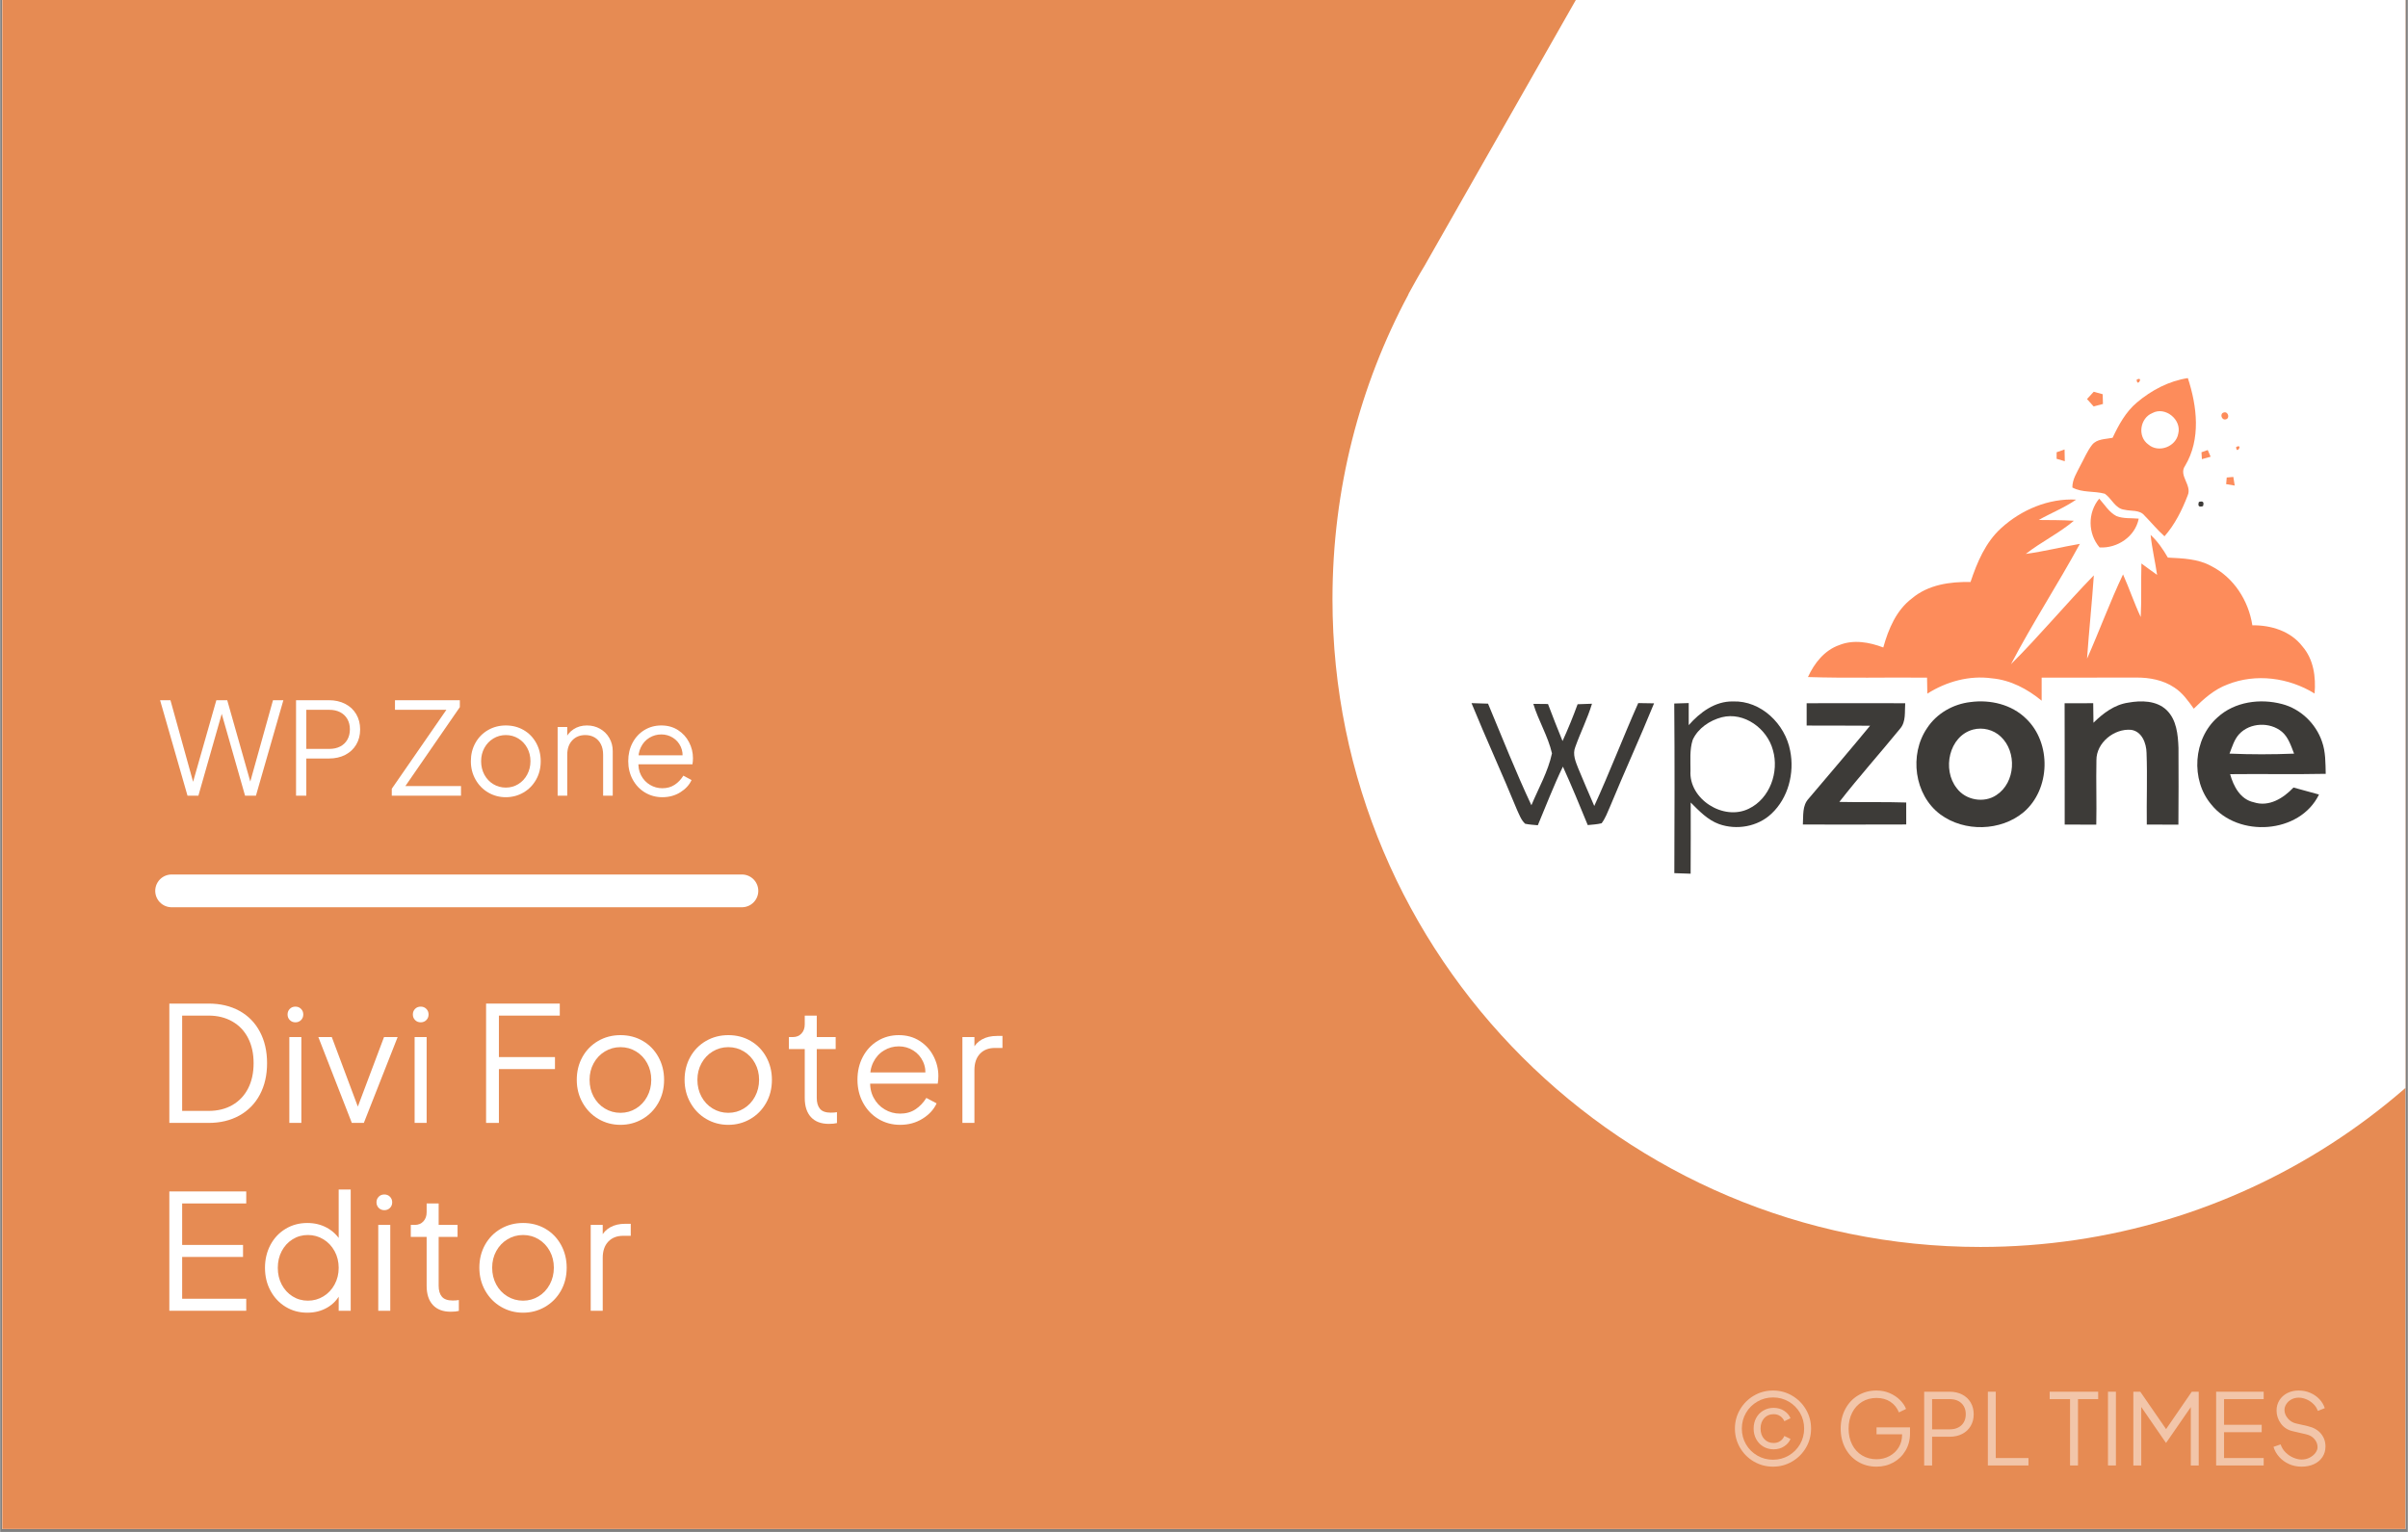 <?xml version="1.0" encoding="UTF-8"?>
<svg xmlns="http://www.w3.org/2000/svg" xmlns:xlink="http://www.w3.org/1999/xlink" width="1100" zoomAndPan="magnify" viewBox="0 0 824.88 525" height="700" preserveAspectRatio="xMidYMid meet" version="1.0">
  <rect x="0" y="0" width="824.88" height="525" fill="#808080" stroke="none"/>
  <defs>
    <filter x="0%" y="0%" width="100%" height="100%" id="e30c8af768">
      <feColorMatrix values="0 0 0 0 1 0 0 0 0 1 0 0 0 0 1 0 0 0 1 0" color-interpolation-filters="sRGB"></feColorMatrix>
    </filter>
    <g></g>
    <clipPath id="4837fbf1ce">
      <path d="M 0.723 0 L 824.035 0 L 824.035 524 L 0.723 524 Z M 0.723 0 " clip-rule="nonzero"></path>
    </clipPath>
    <clipPath id="55e2ef6844">
      <path d="M 456 0 L 824.035 0 L 824.035 427.953 L 456 427.953 Z M 456 0 " clip-rule="nonzero"></path>
    </clipPath>
    <clipPath id="e4d31e0800">
      <path d="M 949.332 177.867 L 949.453 177.625 C 965.988 146.621 975.352 111.121 975.352 73.555 C 975.352 -48.996 875.898 -148.449 753.348 -148.449 C 672.742 -148.449 602.105 -105.41 563.203 -41.094 C 561.258 -37.812 559.434 -34.652 557.609 -31.246 L 487.945 91.184 C 486 94.344 484.297 97.504 482.473 100.785 L 482.473 100.91 C 465.816 132.031 456.457 167.531 456.457 205.344 C 456.457 327.895 555.906 427.344 678.457 427.344 C 766.965 427.344 843.438 375.43 879.059 300.418 L 942.523 189.781 C 944.832 185.891 947.145 181.879 949.332 177.867 Z M 949.332 177.867 " clip-rule="nonzero"></path>
    </clipPath>
    <clipPath id="fdfbda44f0">
      <path d="M 731 129.195 L 734 129.195 L 734 132 L 731 132 Z M 731 129.195 " clip-rule="nonzero"></path>
    </clipPath>
    <clipPath id="f68a2d43f2">
      <path d="M 709 129.195 L 753 129.195 L 753 184 L 709 184 Z M 709 129.195 " clip-rule="nonzero"></path>
    </clipPath>
    <clipPath id="9289420f27">
      <path d="M 573 240 L 614 240 L 614 299.871 L 573 299.871 Z M 573 240 " clip-rule="nonzero"></path>
    </clipPath>
    <mask id="d78570072f">
      <g filter="url(#e30c8af768)">
        <rect x="-82.488" width="989.856" fill="#000000" y="-52.5" height="630" fill-opacity="0.498"></rect>
      </g>
    </mask>
    <clipPath id="38840fc46b">
      <rect x="0" width="208" y="0" height="44"></rect>
    </clipPath>
  </defs>
  <g clip-path="url(#4837fbf1ce)">
    <path fill="#ffffff" d="M 0.723 0 L 824.156 0 L 824.156 531.488 L 0.723 531.488 Z M 0.723 0 " fill-opacity="1" fill-rule="nonzero"></path>
    <path fill="#ffffff" d="M 0.723 0 L 824.156 0 L 824.156 524 L 0.723 524 Z M 0.723 0 " fill-opacity="1" fill-rule="nonzero"></path>
    <path fill="#e68b53" d="M 0.723 0 L 824.156 0 L 824.156 524 L 0.723 524 Z M 0.723 0 " fill-opacity="1" fill-rule="nonzero"></path>
  </g>
  <path stroke-linecap="round" transform="matrix(11.232, 0, -0, 11.229, 53.124, 305.309)" fill="none" stroke-linejoin="miter" d="M 0.5 -0 L 17.895 -0 " stroke="#ffffff" stroke-width="1" stroke-opacity="1" stroke-miterlimit="4"></path>
  <g fill="#ffffff" fill-opacity="1">
    <g transform="translate(53.124, 384.832)">
      <g>
        <path d="M 4.832 -40.895 L 18.281 -40.895 C 22.305 -40.895 25.828 -40.062 28.848 -38.398 C 31.867 -36.734 34.199 -34.355 35.844 -31.262 C 37.492 -28.168 38.316 -24.574 38.316 -20.477 C 38.316 -16.375 37.492 -12.781 35.844 -9.688 C 34.199 -6.598 31.855 -4.207 28.82 -2.523 C 25.781 -0.84 22.27 0 18.281 0 L 4.832 0 Z M 18.281 -4.117 C 21.391 -4.117 24.105 -4.785 26.43 -6.121 C 28.754 -7.457 30.547 -9.352 31.809 -11.801 C 33.074 -14.254 33.703 -17.145 33.703 -20.477 C 33.703 -23.77 33.074 -26.641 31.809 -29.094 C 30.547 -31.547 28.746 -33.438 26.402 -34.773 C 24.062 -36.109 21.352 -36.777 18.281 -36.777 L 9.223 -36.777 L 9.223 -4.117 Z M 18.281 -4.117 "></path>
      </g>
    </g>
  </g>
  <g fill="#ffffff" fill-opacity="1">
    <g transform="translate(94.842, 384.832)">
      <g>
        <path d="M 4.227 -29.422 L 8.344 -29.422 L 8.344 0 L 4.227 0 Z M 6.312 -34.473 C 5.543 -34.473 4.902 -34.73 4.391 -35.242 C 3.879 -35.754 3.621 -36.395 3.621 -37.164 C 3.621 -37.922 3.875 -38.562 4.379 -39.078 C 4.883 -39.594 5.527 -39.852 6.312 -39.852 C 7.082 -39.852 7.723 -39.598 8.234 -39.082 C 8.746 -38.57 9.004 -37.93 9.004 -37.164 C 9.004 -36.395 8.746 -35.754 8.234 -35.242 C 7.723 -34.73 7.082 -34.473 6.312 -34.473 Z M 6.312 -34.473 "></path>
      </g>
    </g>
  </g>
  <g fill="#ffffff" fill-opacity="1">
    <g transform="translate(108.4, 384.832)">
      <g>
        <path d="M 0.605 -29.422 L 5.215 -29.422 L 14.875 -3.621 L 13.395 -3.621 L 23.109 -29.422 L 27.777 -29.422 L 16.195 0 L 12.078 0 Z M 0.605 -29.422 "></path>
      </g>
    </g>
  </g>
  <g fill="#ffffff" fill-opacity="1">
    <g transform="translate(137.767, 384.832)">
      <g>
        <path d="M 4.227 -29.422 L 8.344 -29.422 L 8.344 0 L 4.227 0 Z M 6.312 -34.473 C 5.543 -34.473 4.902 -34.73 4.391 -35.242 C 3.879 -35.754 3.621 -36.395 3.621 -37.164 C 3.621 -37.922 3.875 -38.562 4.379 -39.078 C 4.883 -39.594 5.527 -39.852 6.312 -39.852 C 7.082 -39.852 7.723 -39.598 8.234 -39.082 C 8.746 -38.57 9.004 -37.93 9.004 -37.164 C 9.004 -36.395 8.746 -35.754 8.234 -35.242 C 7.723 -34.73 7.082 -34.473 6.312 -34.473 Z M 6.312 -34.473 "></path>
      </g>
    </g>
  </g>
  <g fill="#ffffff" fill-opacity="1">
    <g transform="translate(151.326, 384.832)">
      <g></g>
    </g>
  </g>
  <g fill="#ffffff" fill-opacity="1">
    <g transform="translate(161.644, 384.832)">
      <g>
        <path d="M 4.832 -40.895 L 30.082 -40.895 L 30.082 -36.777 L 9.223 -36.777 L 9.223 -22.562 L 28.434 -22.562 L 28.434 -18.445 L 9.223 -18.445 L 9.223 0 L 4.832 0 Z M 4.832 -40.895 "></path>
      </g>
    </g>
  </g>
  <g fill="#ffffff" fill-opacity="1">
    <g transform="translate(194.524, 384.832)">
      <g>
        <path d="M 17.977 0.66 C 15.25 0.66 12.746 -0.008 10.457 -1.344 C 8.168 -2.68 6.359 -4.531 5.023 -6.895 C 3.688 -9.258 3.02 -11.883 3.02 -14.77 C 3.02 -17.66 3.668 -20.266 4.961 -22.594 C 6.258 -24.926 8.051 -26.754 10.344 -28.086 C 12.633 -29.414 15.188 -30.082 18.004 -30.082 C 20.824 -30.082 23.367 -29.422 25.637 -28.105 C 27.902 -26.789 29.688 -24.953 30.988 -22.602 C 32.285 -20.25 32.938 -17.641 32.938 -14.766 C 32.938 -11.801 32.27 -9.148 30.934 -6.809 C 29.598 -4.465 27.785 -2.637 25.496 -1.316 C 23.211 0 20.703 0.66 17.977 0.66 Z M 18.004 -3.457 C 19.941 -3.457 21.715 -3.953 23.324 -4.941 C 24.938 -5.93 26.211 -7.293 27.145 -9.031 C 28.078 -10.773 28.543 -12.684 28.543 -14.766 C 28.543 -16.859 28.078 -18.758 27.148 -20.461 C 26.219 -22.168 24.949 -23.512 23.336 -24.492 C 21.723 -25.473 19.945 -25.965 18.004 -25.965 C 16.066 -25.965 14.281 -25.473 12.656 -24.492 C 11.031 -23.512 9.75 -22.168 8.816 -20.461 C 7.879 -18.758 7.41 -16.859 7.41 -14.766 C 7.41 -12.645 7.875 -10.719 8.801 -8.996 C 9.73 -7.27 11.008 -5.918 12.637 -4.934 C 14.262 -3.949 16.051 -3.457 18.004 -3.457 Z M 18.004 -3.457 "></path>
      </g>
    </g>
  </g>
  <g fill="#ffffff" fill-opacity="1">
    <g transform="translate(231.466, 384.832)">
      <g>
        <path d="M 17.977 0.66 C 15.25 0.66 12.746 -0.008 10.457 -1.344 C 8.168 -2.68 6.359 -4.531 5.023 -6.895 C 3.688 -9.258 3.02 -11.883 3.02 -14.77 C 3.02 -17.66 3.668 -20.266 4.961 -22.594 C 6.258 -24.926 8.051 -26.754 10.344 -28.086 C 12.633 -29.414 15.188 -30.082 18.004 -30.082 C 20.824 -30.082 23.367 -29.422 25.637 -28.105 C 27.902 -26.789 29.688 -24.953 30.988 -22.602 C 32.285 -20.25 32.938 -17.641 32.938 -14.766 C 32.938 -11.801 32.27 -9.148 30.934 -6.809 C 29.598 -4.465 27.785 -2.637 25.496 -1.316 C 23.211 0 20.703 0.66 17.977 0.66 Z M 18.004 -3.457 C 19.941 -3.457 21.715 -3.953 23.324 -4.941 C 24.938 -5.93 26.211 -7.293 27.145 -9.031 C 28.078 -10.773 28.543 -12.684 28.543 -14.766 C 28.543 -16.859 28.078 -18.758 27.148 -20.461 C 26.219 -22.168 24.949 -23.512 23.336 -24.492 C 21.723 -25.473 19.945 -25.965 18.004 -25.965 C 16.066 -25.965 14.281 -25.473 12.656 -24.492 C 11.031 -23.512 9.75 -22.168 8.816 -20.461 C 7.879 -18.758 7.41 -16.859 7.41 -14.766 C 7.41 -12.645 7.875 -10.719 8.801 -8.996 C 9.73 -7.27 11.008 -5.918 12.637 -4.934 C 14.262 -3.949 16.051 -3.457 18.004 -3.457 Z M 18.004 -3.457 "></path>
      </g>
    </g>
  </g>
  <g fill="#ffffff" fill-opacity="1">
    <g transform="translate(268.408, 384.832)">
      <g>
        <path d="M 15.48 0.328 C 12.844 0.328 10.812 -0.438 9.387 -1.977 C 7.961 -3.512 7.246 -5.707 7.246 -8.562 L 7.246 -25.305 L 1.812 -25.305 L 1.812 -29.422 L 3.184 -29.422 C 4.391 -29.422 5.371 -29.824 6.121 -30.629 C 6.871 -31.434 7.246 -32.477 7.246 -33.758 L 7.246 -36.777 L 11.363 -36.777 L 11.363 -29.422 L 17.84 -29.422 L 17.84 -25.305 L 11.363 -25.305 L 11.363 -8.562 C 11.363 -6.953 11.73 -5.707 12.461 -4.832 C 13.191 -3.953 14.438 -3.512 16.195 -3.512 C 17 -3.512 17.695 -3.566 18.281 -3.68 L 18.281 0.055 C 17.547 0.238 16.613 0.328 15.48 0.328 Z M 15.48 0.328 "></path>
      </g>
    </g>
  </g>
  <g fill="#ffffff" fill-opacity="1">
    <g transform="translate(290.694, 384.832)">
      <g>
        <path d="M 17.621 0.66 C 14.914 0.66 12.441 -0.008 10.211 -1.344 C 7.977 -2.68 6.223 -4.527 4.941 -6.891 C 3.66 -9.25 3.02 -11.895 3.02 -14.82 C 3.02 -17.711 3.633 -20.32 4.859 -22.645 C 6.082 -24.969 7.777 -26.789 9.938 -28.105 C 12.094 -29.422 14.512 -30.082 17.18 -30.082 C 19.891 -30.082 22.27 -29.422 24.316 -28.105 C 26.367 -26.789 27.949 -25.051 29.066 -22.891 C 30.184 -20.73 30.738 -18.461 30.738 -16.082 C 30.738 -15.168 30.668 -14.289 30.52 -13.449 L 5.652 -13.449 L 5.652 -17.293 L 28.16 -17.293 L 26.184 -15.645 C 26.477 -17.586 26.246 -19.367 25.496 -20.996 C 24.746 -22.625 23.621 -23.906 22.121 -24.84 C 20.621 -25.773 18.977 -26.238 17.18 -26.238 C 15.352 -26.238 13.648 -25.762 12.078 -24.812 C 10.504 -23.859 9.285 -22.508 8.426 -20.75 C 7.566 -18.992 7.227 -17 7.41 -14.766 C 7.227 -12.496 7.594 -10.484 8.508 -8.727 C 9.422 -6.973 10.695 -5.609 12.324 -4.637 C 13.953 -3.668 15.719 -3.184 17.621 -3.184 C 19.633 -3.184 21.379 -3.668 22.863 -4.637 C 24.344 -5.609 25.598 -6.918 26.625 -8.562 L 30.137 -6.695 C 29.184 -4.609 27.582 -2.863 25.332 -1.453 C 23.082 -0.047 20.512 0.66 17.621 0.66 Z M 17.621 0.66 "></path>
      </g>
    </g>
  </g>
  <g fill="#ffffff" fill-opacity="1">
    <g transform="translate(325.441, 384.832)">
      <g>
        <path d="M 4.227 -29.422 L 8.344 -29.422 L 8.344 -24.594 L 7.793 -25.305 C 8.488 -26.734 9.543 -27.84 10.949 -28.625 C 12.359 -29.414 14.07 -29.809 16.082 -29.809 L 17.949 -29.809 L 17.949 -25.691 L 15.371 -25.691 C 13.211 -25.691 11.5 -25.023 10.238 -23.688 C 8.977 -22.352 8.344 -20.492 8.344 -18.113 L 8.344 0 L 4.227 0 Z M 4.227 -29.422 "></path>
      </g>
    </g>
  </g>
  <g fill="#ffffff" fill-opacity="1">
    <g transform="translate(53.124, 449.21)">
      <g>
        <path d="M 4.832 -40.895 L 31.18 -40.895 L 31.18 -36.777 L 9.223 -36.777 L 9.223 -22.562 L 30.082 -22.562 L 30.082 -18.445 L 9.223 -18.445 L 9.223 -4.117 L 31.18 -4.117 L 31.18 0 L 4.832 0 Z M 4.832 -40.895 "></path>
      </g>
    </g>
  </g>
  <g fill="#ffffff" fill-opacity="1">
    <g transform="translate(87.706, 449.21)">
      <g>
        <path d="M 17.512 0.66 C 14.766 0.66 12.297 -0.008 10.102 -1.344 C 7.906 -2.68 6.176 -4.52 4.914 -6.863 C 3.648 -9.203 3.02 -11.82 3.02 -14.711 C 3.02 -17.602 3.641 -20.219 4.887 -22.562 C 6.129 -24.902 7.859 -26.742 10.074 -28.078 C 12.285 -29.414 14.766 -30.082 17.512 -30.082 C 20 -30.082 22.23 -29.543 24.207 -28.461 C 26.184 -27.383 27.758 -25.891 28.93 -23.988 L 28.27 -22.836 L 28.27 -41.555 L 32.387 -41.555 L 32.387 0 L 28.27 0 L 28.27 -6.586 L 28.93 -5.984 C 27.902 -3.898 26.387 -2.27 24.371 -1.098 C 22.359 0.074 20.074 0.66 17.512 0.66 Z M 17.73 -3.457 C 19.672 -3.457 21.445 -3.953 23.055 -4.941 C 24.664 -5.93 25.938 -7.281 26.871 -9.004 C 27.805 -10.723 28.27 -12.625 28.27 -14.711 C 28.27 -16.797 27.805 -18.699 26.871 -20.422 C 25.938 -22.141 24.664 -23.496 23.055 -24.48 C 21.445 -25.469 19.672 -25.965 17.73 -25.965 C 15.789 -25.965 14.035 -25.469 12.461 -24.48 C 10.887 -23.496 9.652 -22.148 8.754 -20.449 C 7.859 -18.746 7.41 -16.832 7.41 -14.711 C 7.41 -12.59 7.859 -10.676 8.754 -8.977 C 9.652 -7.273 10.887 -5.93 12.461 -4.941 C 14.035 -3.953 15.789 -3.457 17.73 -3.457 Z M 17.73 -3.457 "></path>
      </g>
    </g>
  </g>
  <g fill="#ffffff" fill-opacity="1">
    <g transform="translate(125.307, 449.21)">
      <g>
        <path d="M 4.227 -29.422 L 8.344 -29.422 L 8.344 0 L 4.227 0 Z M 6.312 -34.473 C 5.543 -34.473 4.902 -34.73 4.391 -35.242 C 3.879 -35.754 3.621 -36.395 3.621 -37.164 C 3.621 -37.922 3.875 -38.562 4.379 -39.078 C 4.883 -39.594 5.527 -39.852 6.312 -39.852 C 7.082 -39.852 7.723 -39.598 8.234 -39.082 C 8.746 -38.57 9.004 -37.93 9.004 -37.164 C 9.004 -36.395 8.746 -35.754 8.234 -35.242 C 7.723 -34.73 7.082 -34.473 6.312 -34.473 Z M 6.312 -34.473 "></path>
      </g>
    </g>
  </g>
  <g fill="#ffffff" fill-opacity="1">
    <g transform="translate(138.865, 449.21)">
      <g>
        <path d="M 15.48 0.328 C 12.844 0.328 10.812 -0.438 9.387 -1.977 C 7.961 -3.512 7.246 -5.707 7.246 -8.562 L 7.246 -25.305 L 1.812 -25.305 L 1.812 -29.422 L 3.184 -29.422 C 4.391 -29.422 5.371 -29.824 6.121 -30.629 C 6.871 -31.434 7.246 -32.477 7.246 -33.758 L 7.246 -36.777 L 11.363 -36.777 L 11.363 -29.422 L 17.84 -29.422 L 17.84 -25.305 L 11.363 -25.305 L 11.363 -8.562 C 11.363 -6.953 11.73 -5.707 12.461 -4.832 C 13.191 -3.953 14.438 -3.512 16.195 -3.512 C 17 -3.512 17.695 -3.566 18.281 -3.68 L 18.281 0.055 C 17.547 0.238 16.613 0.328 15.48 0.328 Z M 15.48 0.328 "></path>
      </g>
    </g>
  </g>
  <g fill="#ffffff" fill-opacity="1">
    <g transform="translate(161.151, 449.21)">
      <g>
        <path d="M 17.977 0.66 C 15.25 0.66 12.746 -0.008 10.457 -1.344 C 8.168 -2.68 6.359 -4.531 5.023 -6.895 C 3.688 -9.258 3.02 -11.883 3.02 -14.77 C 3.02 -17.66 3.668 -20.266 4.961 -22.594 C 6.258 -24.926 8.051 -26.754 10.344 -28.086 C 12.633 -29.414 15.188 -30.082 18.004 -30.082 C 20.824 -30.082 23.367 -29.422 25.637 -28.105 C 27.902 -26.789 29.688 -24.953 30.988 -22.602 C 32.285 -20.25 32.938 -17.641 32.938 -14.766 C 32.938 -11.801 32.27 -9.148 30.934 -6.809 C 29.598 -4.465 27.785 -2.637 25.496 -1.316 C 23.211 0 20.703 0.66 17.977 0.66 Z M 18.004 -3.457 C 19.941 -3.457 21.715 -3.953 23.324 -4.941 C 24.938 -5.93 26.211 -7.293 27.145 -9.031 C 28.078 -10.773 28.543 -12.684 28.543 -14.766 C 28.543 -16.859 28.078 -18.758 27.148 -20.461 C 26.219 -22.168 24.949 -23.512 23.336 -24.492 C 21.723 -25.473 19.945 -25.965 18.004 -25.965 C 16.066 -25.965 14.281 -25.473 12.656 -24.492 C 11.031 -23.512 9.75 -22.168 8.816 -20.461 C 7.879 -18.758 7.41 -16.859 7.41 -14.766 C 7.41 -12.645 7.875 -10.719 8.801 -8.996 C 9.73 -7.27 11.008 -5.918 12.637 -4.934 C 14.262 -3.949 16.051 -3.457 18.004 -3.457 Z M 18.004 -3.457 "></path>
      </g>
    </g>
  </g>
  <g fill="#ffffff" fill-opacity="1">
    <g transform="translate(198.093, 449.21)">
      <g>
        <path d="M 4.227 -29.422 L 8.344 -29.422 L 8.344 -24.594 L 7.793 -25.305 C 8.488 -26.734 9.543 -27.84 10.949 -28.625 C 12.359 -29.414 14.07 -29.809 16.082 -29.809 L 17.949 -29.809 L 17.949 -25.691 L 15.371 -25.691 C 13.211 -25.691 11.5 -25.023 10.238 -23.688 C 8.977 -22.352 8.344 -20.492 8.344 -18.113 L 8.344 0 L 4.227 0 Z M 4.227 -29.422 "></path>
      </g>
    </g>
  </g>
  <g clip-path="url(#55e2ef6844)">
    <g clip-path="url(#e4d31e0800)">
      <path fill="#ffffff" d="M 452.078 -153.188 L 979.727 -153.188 L 979.727 431.598 L 452.078 431.598 Z M 452.078 -153.188 " fill-opacity="1" fill-rule="nonzero"></path>
    </g>
  </g>
  <g clip-path="url(#fdfbda44f0)">
    <path fill="#fd8c5b" d="M 731.973 130.125 C 734.488 128.77 732.148 132.977 731.973 130.125 Z M 731.973 130.125 " fill-opacity="1" fill-rule="nonzero"></path>
  </g>
  <g clip-path="url(#f68a2d43f2)">
    <path fill="#fd8c5b" d="M 732.055 137.941 C 737.027 133.742 743.039 130.551 749.52 129.578 C 752.684 139.266 754.031 150.504 748.562 159.652 C 746.227 162.988 751.047 166.266 749.449 169.816 C 747.523 174.816 745.078 179.75 741.512 183.793 C 739.059 181.594 736.969 179.031 734.664 176.688 C 732.996 174.621 730.094 175.262 727.793 174.688 C 724.621 174.332 723.453 170.848 721.066 169.211 C 717.426 168.195 713.367 168.93 709.953 167.078 C 709.902 164.32 711.508 161.957 712.676 159.574 C 713.98 157.195 715.02 154.625 716.691 152.469 C 718.371 150.352 721.34 150.539 723.734 150.035 C 725.824 145.59 728.246 141.152 732.055 137.941 M 737.387 141.543 C 733.105 143.258 732.148 149.609 735.969 152.32 C 739.449 155.352 745.441 153.125 746.227 148.617 C 747.465 143.848 741.777 139.188 737.387 141.543 Z M 737.387 141.543 " fill-opacity="1" fill-rule="nonzero"></path>
  </g>
  <path fill="#fd8c5b" d="M 714.969 136.758 C 715.746 135.938 716.504 135.102 717.262 134.258 C 718.285 134.539 719.309 134.82 720.34 135.102 C 720.348 136.219 720.375 137.328 720.426 138.445 C 719.359 138.719 718.293 139 717.238 139.289 C 716.488 138.438 715.734 137.594 714.969 136.758 Z M 714.969 136.758 " fill-opacity="1" fill-rule="nonzero"></path>
  <path fill="#fd8c5b" d="M 761.867 141.355 C 763.309 140.914 764.031 143.379 762.516 143.711 C 761.062 144.129 760.332 141.688 761.867 141.355 Z M 761.867 141.355 " fill-opacity="1" fill-rule="nonzero"></path>
  <path fill="#fd8c5b" d="M 766.062 153.191 C 768.609 151.914 766.129 156.051 766.062 153.191 Z M 766.062 153.191 " fill-opacity="1" fill-rule="nonzero"></path>
  <path fill="#fd8c5b" d="M 704.559 154.992 C 705.461 154.668 706.375 154.352 707.277 154.035 C 707.32 155.375 707.344 156.727 707.355 158.066 C 706.418 157.785 705.477 157.512 704.551 157.23 C 704.551 156.664 704.559 155.547 704.559 154.992 Z M 704.559 154.992 " fill-opacity="1" fill-rule="nonzero"></path>
  <path fill="#fd8c5b" d="M 754.184 154.992 C 754.898 154.738 755.617 154.48 756.332 154.227 C 756.656 154.992 756.988 155.762 757.32 156.52 C 756.316 156.793 755.316 157.074 754.328 157.355 C 754.293 156.758 754.219 155.582 754.184 154.992 Z M 754.184 154.992 " fill-opacity="1" fill-rule="nonzero"></path>
  <path fill="#fd8c5b" d="M 762.836 163.645 C 763.402 163.594 764.535 163.5 765.098 163.449 C 765.25 164.43 765.414 165.422 765.574 166.41 C 764.594 166.242 763.613 166.078 762.641 165.926 C 762.691 165.352 762.785 164.219 762.836 163.645 Z M 762.836 163.645 " fill-opacity="1" fill-rule="nonzero"></path>
  <path fill="#fd8c5b" d="M 685.543 181.004 C 692.449 174.699 701.82 170.719 711.25 171.223 C 707.234 174.008 702.648 175.809 698.41 178.203 C 702.426 178.258 706.449 178.195 710.465 178.469 C 705.352 182.789 699.254 185.715 693.992 189.836 C 700.219 188.984 706.332 187.438 712.52 186.387 C 704.949 200.297 696.262 213.594 688.918 227.633 C 698.75 217.836 707.617 207.117 717.305 197.176 C 716.656 206.707 715.641 216.215 714.977 225.738 C 719.23 216.172 722.812 206.316 727.309 196.852 C 729.457 201.664 731.117 206.684 733.371 211.461 C 733.684 205.352 733.422 199.223 733.609 193.113 C 735.391 194.418 737.156 195.75 738.98 197.012 C 738.316 192.438 737.223 187.934 736.762 183.324 C 739.176 185.543 741.035 188.258 742.664 191.09 C 747.676 191.355 752.938 191.477 757.457 193.957 C 765.215 197.859 770.316 205.812 771.613 214.301 C 778.016 214.207 784.762 216.289 788.785 221.547 C 792.621 225.977 793.414 232.027 792.938 237.676 C 784.094 232.207 772.797 230.68 763.051 234.594 C 758.539 236.277 754.918 239.535 751.547 242.875 C 749.637 240.195 747.676 237.41 744.863 235.602 C 741.051 233.043 736.371 232.18 731.844 232.207 C 721.039 232.23 710.227 232.215 699.426 232.242 C 699.406 234.867 699.406 237.496 699.426 240.133 C 694.562 236.125 688.773 233.043 682.414 232.473 C 674.664 231.387 666.801 233.57 660.262 237.719 C 660.227 235.895 660.191 234.066 660.16 232.242 C 646.559 232.086 632.949 232.48 619.359 232.027 C 621.531 227.289 625.004 222.852 630.074 221.078 C 634.969 219.098 640.387 220.078 645.168 221.891 C 646.934 215.574 649.609 209.121 655.008 205.059 C 660.559 200.375 668.027 199.309 675.055 199.461 C 677.312 192.719 680.172 185.887 685.543 181.004 Z M 685.543 181.004 " fill-opacity="1" fill-rule="nonzero"></path>
  <path fill="#fd8c5b" d="M 719.281 187.617 C 715.223 182.891 715.156 175.68 719.148 170.891 C 721.016 172.957 722.508 175.535 725.039 176.855 C 727.461 177.82 730.145 177.496 732.688 177.742 C 731.461 183.914 725.387 187.949 719.281 187.617 Z M 719.281 187.617 " fill-opacity="1" fill-rule="nonzero"></path>
  <path fill="#3d3b38" d="M 753.297 172.027 C 754.688 171.59 755.156 172.059 754.711 173.453 C 753.32 173.887 752.852 173.418 753.297 172.027 Z M 753.297 172.027 " fill-opacity="1" fill-rule="nonzero"></path>
  <g clip-path="url(#9289420f27)">
    <path fill="#3d3b38" d="M 578.508 248.516 C 582.367 244.121 587.555 240.262 593.676 240.391 C 603.301 240.047 611.566 248.141 613.27 257.297 C 614.797 264.934 612.613 273.5 606.832 278.887 C 602.141 283.316 594.93 284.562 588.91 282.426 C 584.988 281.012 582.07 277.906 579.188 275.027 C 579.188 283.16 579.23 291.293 579.164 299.426 C 577.305 299.375 575.438 299.316 573.578 299.238 C 573.656 279.859 573.707 260.477 573.551 241.098 C 575.207 241.039 576.852 240.988 578.508 240.945 C 578.531 243.461 578.531 245.988 578.508 248.516 M 589.84 245.809 C 585.711 246.895 581.711 249.562 579.887 253.523 C 578.77 256.918 579.137 260.582 579.113 264.098 C 578.457 273.887 590.461 281.453 599.125 277.137 C 606.328 273.664 609.527 264.539 607.359 257.074 C 605.41 249.707 597.52 243.871 589.84 245.809 Z M 589.84 245.809 " fill-opacity="1" fill-rule="nonzero"></path>
  </g>
  <path fill="#3d3b38" d="M 675.055 240.602 C 681.809 239.691 689.156 241.414 694.105 246.297 C 702.852 254.648 702.469 270.473 693.258 278.34 C 685.406 284.91 672.941 285.184 664.73 279.117 C 655.758 272.461 653.961 258.594 660.191 249.504 C 663.477 244.477 669.129 241.27 675.055 240.602 M 675.949 250.023 C 667.637 252.254 665.266 263.754 670.332 270.113 C 673.383 274.254 679.711 275.363 683.965 272.453 C 690.488 268.176 691.035 257.652 685.398 252.43 C 682.934 250.074 679.242 249.164 675.949 250.023 Z M 675.949 250.023 " fill-opacity="1" fill-rule="nonzero"></path>
  <path fill="#3d3b38" d="M 729.062 240.809 C 733.516 239.996 738.785 240.039 742.254 243.367 C 745.672 246.688 746.133 251.781 746.305 256.289 C 746.383 265.062 746.32 273.832 746.277 282.613 C 742.672 282.582 739.059 282.582 735.449 282.59 C 735.34 274.398 735.672 266.195 735.363 258.012 C 735.297 254.711 733.77 250.629 730.051 250.117 C 724.281 249.613 718.133 254.539 718.191 260.539 C 718.039 267.895 718.301 275.258 718.141 282.613 C 714.523 282.582 710.918 282.582 707.32 282.59 C 707.312 268.73 707.344 254.871 707.293 241.012 C 710.559 241.004 713.824 241.004 717.09 240.996 C 717.117 243.23 717.145 245.461 717.176 247.695 C 720.477 244.445 724.355 241.492 729.062 240.809 Z M 729.062 240.809 " fill-opacity="1" fill-rule="nonzero"></path>
  <path fill="#3d3b38" d="M 759.699 245.836 C 765.559 240.457 774.305 239.289 781.809 241.285 C 788.129 242.934 793.348 247.949 795.461 254.105 C 796.738 257.652 796.656 261.477 796.75 265.199 C 785.824 265.43 774.91 265.188 763.996 265.316 C 765.164 269.48 767.477 273.953 772.098 274.941 C 777.289 276.66 782.262 273.543 785.707 269.891 C 788.621 270.668 791.539 271.461 794.445 272.289 C 787.891 285.824 766.785 287.172 757.594 275.77 C 750.379 267.305 751.328 253.184 759.699 245.836 M 767.117 251.57 C 765.395 253.438 764.695 255.957 763.793 258.27 C 771.16 258.586 778.543 258.574 785.91 258.277 C 784.855 255.633 783.992 252.695 781.75 250.785 C 777.633 247.344 770.809 247.602 767.117 251.57 Z M 767.117 251.57 " fill-opacity="1" fill-rule="nonzero"></path>
  <path fill="#3d3b38" d="M 504.094 240.969 C 505.977 241.023 507.871 241.074 509.754 241.148 C 514.617 252.789 519.246 264.539 524.609 275.969 C 527.062 270.105 530.332 264.402 531.66 258.176 C 530.297 252.277 527.023 247.004 525.266 241.219 C 526.945 241.227 528.617 241.242 530.297 241.27 C 531.891 245.52 533.562 249.742 535.277 253.957 C 537.168 249.828 538.891 245.613 540.441 241.348 C 542.09 241.277 543.727 241.227 545.371 241.176 C 543.82 246.27 541.406 251.039 539.633 256.051 C 538.645 258.508 539.77 261.051 540.664 263.336 C 542.457 267.648 544.281 271.949 546.148 276.215 C 551.461 264.59 556.031 252.637 561.215 240.953 C 563.023 240.98 564.82 241.004 566.637 241.039 C 561.793 252.934 556.43 264.602 551.535 276.473 C 550.691 278.406 549.949 280.438 548.672 282.137 C 547.109 282.531 545.508 282.598 543.914 282.762 C 541.16 276.051 538.414 269.328 535.402 262.73 C 532.223 269.285 529.641 276.113 526.809 282.82 C 525.359 282.684 523.891 282.613 522.469 282.309 C 521.078 281.027 520.449 279.168 519.664 277.496 C 514.648 265.25 509.105 253.227 504.094 240.969 Z M 504.094 240.969 " fill-opacity="1" fill-rule="nonzero"></path>
  <path fill="#3d3b38" d="M 618.914 241.004 C 630.172 240.969 641.426 240.98 652.68 241.004 C 652.449 243.914 653.023 247.277 650.957 249.684 C 644.086 258.113 636.812 266.23 630.117 274.824 C 637.75 275.004 645.391 274.766 653.023 275.027 C 653.004 277.539 653.004 280.047 653.031 282.555 C 641.219 282.605 629.418 282.582 617.617 282.574 C 617.816 279.578 617.348 276.129 619.57 273.73 C 626.613 265.418 633.707 257.125 640.648 248.711 C 633.402 248.633 626.164 248.695 618.914 248.652 C 618.891 246.098 618.891 243.555 618.914 241.004 Z M 618.914 241.004 " fill-opacity="1" fill-rule="nonzero"></path>
  <g fill="#ffffff" fill-opacity="1">
    <g transform="translate(54.3, 272.682)">
      <g>
        <path d="M 0.484 -32.715 L 4.039 -32.715 L 12.164 -3.426 L 11.418 -3.426 L 19.762 -32.715 L 23.492 -32.715 L 31.793 -3.426 L 31 -3.426 L 39.168 -32.715 L 42.727 -32.715 L 33.328 0 L 29.598 0 L 21.211 -29.422 L 22 -29.422 L 13.613 0 L 9.879 0 Z M 0.484 -32.715 "></path>
      </g>
    </g>
  </g>
  <g fill="#ffffff" fill-opacity="1">
    <g transform="translate(97.506, 272.682)">
      <g>
        <path d="M 3.863 -32.715 L 15.105 -32.715 C 17.215 -32.715 19.078 -32.297 20.703 -31.461 C 22.328 -30.629 23.586 -29.449 24.48 -27.926 C 25.375 -26.406 25.82 -24.664 25.82 -22.703 C 25.82 -20.742 25.375 -19.008 24.48 -17.5 C 23.586 -15.992 22.336 -14.82 20.727 -13.984 C 19.117 -13.152 17.242 -12.734 15.105 -12.734 L 7.379 -12.734 L 7.379 0 L 3.863 0 Z M 15.281 -16.027 C 16.688 -16.027 17.914 -16.297 18.969 -16.84 C 20.023 -17.383 20.844 -18.156 21.43 -19.168 C 22.016 -20.176 22.309 -21.371 22.309 -22.746 C 22.309 -24.094 22.016 -25.27 21.43 -26.281 C 20.844 -27.289 20.023 -28.066 18.969 -28.609 C 17.914 -29.148 16.688 -29.422 15.281 -29.422 L 7.379 -29.422 L 7.379 -16.027 Z M 15.281 -16.027 "></path>
      </g>
    </g>
  </g>
  <g fill="#ffffff" fill-opacity="1">
    <g transform="translate(125.739, 272.682)">
      <g></g>
    </g>
  </g>
  <g fill="#ffffff" fill-opacity="1">
    <g transform="translate(133.204, 272.682)">
      <g>
        <path d="M 0.965 -2.371 L 19.672 -29.422 L 2.062 -29.422 L 2.062 -32.715 L 24.281 -32.715 L 24.281 -30.344 L 5.621 -3.293 L 24.68 -3.293 L 24.68 0 L 0.965 0 Z M 0.965 -2.371 "></path>
      </g>
    </g>
  </g>
  <g fill="#ffffff" fill-opacity="1">
    <g transform="translate(158.846, 272.682)">
      <g>
        <path d="M 14.383 0.527 C 12.199 0.527 10.195 -0.008 8.363 -1.074 C 6.535 -2.145 5.086 -3.625 4.02 -5.516 C 2.949 -7.406 2.414 -9.504 2.414 -11.816 C 2.414 -14.125 2.934 -16.211 3.969 -18.074 C 5.008 -19.938 6.441 -21.402 8.273 -22.465 C 10.105 -23.531 12.148 -24.062 14.402 -24.062 C 16.656 -24.062 18.691 -23.535 20.508 -22.484 C 22.32 -21.43 23.75 -19.961 24.789 -18.082 C 25.828 -16.199 26.348 -14.109 26.348 -11.812 C 26.348 -9.441 25.812 -7.32 24.742 -5.445 C 23.676 -3.57 22.227 -2.109 20.398 -1.055 C 18.566 0 16.562 0.527 14.383 0.527 Z M 14.402 -2.766 C 15.949 -2.766 17.371 -3.16 18.66 -3.953 C 19.949 -4.742 20.969 -5.832 21.715 -7.227 C 22.461 -8.617 22.832 -10.148 22.832 -11.812 C 22.832 -13.484 22.461 -15.004 21.719 -16.367 C 20.977 -17.73 19.957 -18.809 18.668 -19.594 C 17.375 -20.379 15.953 -20.77 14.402 -20.77 C 12.852 -20.77 11.426 -20.379 10.125 -19.594 C 8.824 -18.809 7.801 -17.73 7.051 -16.367 C 6.301 -15.004 5.93 -13.484 5.93 -11.812 C 5.93 -10.113 6.301 -8.574 7.039 -7.195 C 7.785 -5.816 8.805 -4.734 10.105 -3.945 C 11.41 -3.16 12.84 -2.766 14.402 -2.766 Z M 14.402 -2.766 "></path>
      </g>
    </g>
  </g>
  <g fill="#ffffff" fill-opacity="1">
    <g transform="translate(187.606, 272.682)">
      <g>
        <path d="M 3.383 -23.535 L 6.676 -23.535 L 6.676 -18.969 L 5.93 -19.145 C 6.512 -20.668 7.473 -21.867 8.805 -22.746 C 10.137 -23.625 11.68 -24.062 13.438 -24.062 C 15.078 -24.062 16.57 -23.684 17.914 -22.922 C 19.262 -22.16 20.324 -21.105 21.098 -19.762 C 21.875 -18.414 22.262 -16.922 22.262 -15.281 L 22.262 0 L 18.969 0 L 18.969 -14.008 C 18.969 -15.414 18.715 -16.621 18.203 -17.629 C 17.688 -18.641 16.973 -19.418 16.051 -19.957 C 15.129 -20.5 14.066 -20.77 12.867 -20.77 C 11.023 -20.77 9.527 -20.164 8.387 -18.949 C 7.246 -17.734 6.676 -16.086 6.676 -14.008 L 6.676 0 L 3.383 0 Z M 3.383 -23.535 "></path>
      </g>
    </g>
  </g>
  <g fill="#ffffff" fill-opacity="1">
    <g transform="translate(212.766, 272.682)">
      <g>
        <path d="M 14.094 0.527 C 11.93 0.527 9.953 -0.008 8.168 -1.074 C 6.383 -2.145 4.977 -3.621 3.953 -5.512 C 2.926 -7.398 2.414 -9.516 2.414 -11.855 C 2.414 -14.168 2.906 -16.254 3.887 -18.113 C 4.867 -19.973 6.223 -21.43 7.949 -22.484 C 9.676 -23.535 11.605 -24.062 13.746 -24.062 C 15.91 -24.062 17.812 -23.535 19.453 -22.484 C 21.094 -21.43 22.359 -20.039 23.25 -18.312 C 24.145 -16.582 24.59 -14.77 24.59 -12.867 C 24.59 -12.133 24.531 -11.43 24.414 -10.758 L 4.523 -10.758 L 4.523 -13.832 L 22.527 -13.832 L 20.945 -12.516 C 21.18 -14.066 20.996 -15.492 20.398 -16.797 C 19.797 -18.098 18.898 -19.125 17.695 -19.871 C 16.496 -20.617 15.18 -20.988 13.746 -20.988 C 12.281 -20.988 10.918 -20.609 9.66 -19.848 C 8.402 -19.086 7.43 -18.004 6.742 -16.598 C 6.051 -15.191 5.781 -13.598 5.93 -11.812 C 5.781 -9.996 6.074 -8.387 6.805 -6.98 C 7.539 -5.578 8.555 -4.484 9.859 -3.711 C 11.16 -2.934 12.574 -2.547 14.094 -2.547 C 15.707 -2.547 17.102 -2.934 18.289 -3.711 C 19.477 -4.484 20.477 -5.531 21.297 -6.852 L 24.105 -5.355 C 23.348 -3.688 22.066 -2.289 20.266 -1.164 C 18.465 -0.035 16.41 0.527 14.094 0.527 Z M 14.094 0.527 "></path>
      </g>
    </g>
  </g>
  <g mask="url(#d78570072f)">
    <g transform="matrix(1, 0, 0, 1, 592, 466)">
      <g clip-path="url(#38840fc46b)">
        <g fill="#ffffff" fill-opacity="1">
          <g transform="translate(0.197, 36.23)">
            <g>
              <path d="M 15.203 0.406 C 12.828 0.406 10.637 -0.176 8.637 -1.34 C 6.633 -2.504 5.051 -4.09 3.887 -6.09 C 2.719 -8.094 2.137 -10.281 2.137 -12.656 C 2.137 -15.008 2.719 -17.18 3.887 -19.172 C 5.051 -21.164 6.629 -22.746 8.617 -23.922 C 10.609 -25.098 12.805 -25.688 15.203 -25.688 C 17.578 -25.688 19.762 -25.098 21.75 -23.922 C 23.742 -22.746 25.32 -21.164 26.484 -19.172 C 27.648 -17.18 28.23 -15.008 28.23 -12.656 C 28.23 -10.258 27.645 -8.066 26.469 -6.074 C 25.293 -4.082 23.707 -2.504 21.719 -1.34 C 19.727 -0.176 17.555 0.406 15.203 0.406 Z M 15.188 -1.969 C 17.145 -1.969 18.934 -2.445 20.566 -3.395 C 22.195 -4.348 23.484 -5.637 24.434 -7.266 C 25.383 -8.895 25.855 -10.691 25.855 -12.656 C 25.855 -14.602 25.383 -16.391 24.438 -18.023 C 23.492 -19.652 22.203 -20.945 20.578 -21.891 C 18.949 -22.84 17.16 -23.312 15.203 -23.312 C 13.246 -23.312 11.445 -22.836 9.809 -21.883 C 8.172 -20.934 6.879 -19.645 5.934 -18.016 C 4.988 -16.387 4.512 -14.602 4.512 -12.656 C 4.512 -10.688 4.984 -8.891 5.93 -7.262 C 6.875 -5.637 8.168 -4.348 9.805 -3.395 C 11.438 -2.445 13.234 -1.969 15.188 -1.969 Z M 15.406 -5.531 C 14.129 -5.531 12.965 -5.836 11.918 -6.445 C 10.871 -7.059 10.051 -7.902 9.449 -8.984 C 8.852 -10.066 8.551 -11.289 8.551 -12.656 C 8.551 -14.016 8.844 -15.23 9.434 -16.305 C 10.023 -17.379 10.844 -18.223 11.895 -18.832 C 12.949 -19.445 14.117 -19.75 15.406 -19.75 C 16.785 -19.75 17.996 -19.402 19.035 -18.715 C 20.078 -18.023 20.789 -17.18 21.176 -16.188 L 19.07 -15.168 C 18.773 -15.879 18.309 -16.457 17.676 -16.906 C 17.043 -17.352 16.289 -17.578 15.406 -17.578 C 14.07 -17.578 12.992 -17.121 12.164 -16.203 C 11.34 -15.289 10.926 -14.105 10.926 -12.656 C 10.926 -11.188 11.34 -9.992 12.172 -9.078 C 13 -8.16 14.074 -7.703 15.391 -7.703 C 16.262 -7.703 17.016 -7.922 17.66 -8.363 C 18.309 -8.805 18.777 -9.387 19.07 -10.113 L 21.176 -9.094 C 20.789 -8.098 20.074 -7.258 19.027 -6.566 C 17.984 -5.875 16.777 -5.531 15.406 -5.531 Z M 15.406 -5.531 "></path>
            </g>
          </g>
        </g>
        <g fill="#ffffff" fill-opacity="1">
          <g transform="translate(30.566, 36.23)">
            <g></g>
          </g>
        </g>
        <g fill="#ffffff" fill-opacity="1">
          <g transform="translate(36.334, 36.23)">
            <g>
              <path d="M 14.523 0.406 C 12.172 0.406 10.062 -0.152 8.195 -1.273 C 6.328 -2.391 4.871 -3.941 3.816 -5.922 C 2.766 -7.902 2.238 -10.133 2.238 -12.621 C 2.238 -15.113 2.766 -17.352 3.816 -19.34 C 4.871 -21.332 6.328 -22.887 8.195 -24.008 C 10.062 -25.129 12.172 -25.688 14.523 -25.688 C 16.152 -25.688 17.656 -25.387 19.035 -24.789 C 20.418 -24.188 21.586 -23.406 22.547 -22.445 C 23.512 -21.484 24.207 -20.461 24.637 -19.375 L 22.191 -18.188 C 21.559 -19.75 20.582 -20.965 19.258 -21.836 C 17.934 -22.707 16.355 -23.141 14.523 -23.141 C 12.668 -23.141 11.016 -22.699 9.57 -21.82 C 8.121 -20.938 6.988 -19.699 6.176 -18.102 C 5.363 -16.508 4.953 -14.68 4.953 -12.621 C 4.953 -10.562 5.363 -8.738 6.176 -7.145 C 6.988 -5.547 8.121 -4.316 9.57 -3.445 C 11.016 -2.574 12.668 -2.137 14.523 -2.137 C 16.152 -2.137 17.633 -2.5 18.969 -3.223 C 20.305 -3.949 21.355 -4.941 22.125 -6.211 C 22.895 -7.477 23.277 -8.914 23.277 -10.52 L 23.277 -11.91 L 24.5 -10.688 L 14.523 -10.688 L 14.523 -13.062 L 25.992 -13.062 L 25.992 -10.961 C 25.992 -8.789 25.484 -6.836 24.465 -5.105 C 23.449 -3.375 22.066 -2.023 20.324 -1.051 C 18.582 -0.078 16.648 0.406 14.523 0.406 Z M 14.523 0.406 "></path>
            </g>
          </g>
        </g>
        <g fill="#ffffff" fill-opacity="1">
          <g transform="translate(64.192, 36.23)">
            <g>
              <path d="M 2.984 -25.281 L 11.672 -25.281 C 13.301 -25.281 14.742 -24.957 16 -24.312 C 17.254 -23.668 18.227 -22.758 18.918 -21.582 C 19.609 -20.406 19.953 -19.059 19.953 -17.543 C 19.953 -16.027 19.609 -14.688 18.918 -13.523 C 18.227 -12.355 17.262 -11.453 16.016 -10.809 C 14.773 -10.164 13.324 -9.84 11.672 -9.84 L 5.699 -9.84 L 5.699 0 L 2.984 0 Z M 11.809 -12.387 C 12.895 -12.387 13.844 -12.594 14.66 -13.012 C 15.473 -13.434 16.105 -14.031 16.559 -14.812 C 17.012 -15.594 17.238 -16.516 17.238 -17.578 C 17.238 -18.617 17.012 -19.527 16.559 -20.309 C 16.105 -21.09 15.473 -21.688 14.66 -22.105 C 13.844 -22.527 12.895 -22.734 11.809 -22.734 L 5.699 -22.734 L 5.699 -12.387 Z M 11.809 -12.387 "></path>
            </g>
          </g>
        </g>
        <g fill="#ffffff" fill-opacity="1">
          <g transform="translate(86.01, 36.23)">
            <g>
              <path d="M 2.984 -25.281 L 5.699 -25.281 L 5.699 -2.547 L 16.898 -2.547 L 16.898 0 L 2.984 0 Z M 2.984 -25.281 "></path>
            </g>
          </g>
        </g>
        <g fill="#ffffff" fill-opacity="1">
          <g transform="translate(104.027, 36.23)">
            <g></g>
          </g>
        </g>
        <g fill="#ffffff" fill-opacity="1">
          <g transform="translate(109.796, 36.23)">
            <g>
              <path d="M 7.363 -22.734 L 0.375 -22.734 L 0.375 -25.281 L 17 -25.281 L 17 -22.734 L 10.078 -22.734 L 10.078 0 L 7.363 0 Z M 7.363 -22.734 "></path>
            </g>
          </g>
        </g>
        <g fill="#ffffff" fill-opacity="1">
          <g transform="translate(127.168, 36.23)">
            <g>
              <path d="M 2.984 -25.281 L 5.699 -25.281 L 5.699 0 L 2.984 0 Z M 2.984 -25.281 "></path>
            </g>
          </g>
        </g>
        <g fill="#ffffff" fill-opacity="1">
          <g transform="translate(135.855, 36.23)">
            <g>
              <path d="M 2.984 -25.281 L 5.363 -25.281 L 14.863 -11.504 L 13.539 -11.504 L 23.008 -25.281 L 25.383 -25.281 L 25.383 0 L 22.668 0 L 22.668 -21.617 L 23.551 -21.277 L 14.25 -7.805 L 14.117 -7.805 L 4.852 -21.277 L 5.699 -21.617 L 5.699 0 L 2.984 0 Z M 2.984 -25.281 "></path>
            </g>
          </g>
        </g>
        <g fill="#ffffff" fill-opacity="1">
          <g transform="translate(164.222, 36.23)">
            <g>
              <path d="M 2.984 -25.281 L 19.273 -25.281 L 19.273 -22.734 L 5.699 -22.734 L 5.699 -13.945 L 18.594 -13.945 L 18.594 -11.402 L 5.699 -11.402 L 5.699 -2.547 L 19.273 -2.547 L 19.273 0 L 2.984 0 Z M 2.984 -25.281 "></path>
            </g>
          </g>
        </g>
        <g fill="#ffffff" fill-opacity="1">
          <g transform="translate(184.988, 36.23)">
            <g>
              <path d="M 11.504 0.406 C 9.941 0.406 8.5 0.109 7.176 -0.492 C 5.852 -1.09 4.734 -1.906 3.816 -2.934 C 2.902 -3.965 2.25 -5.113 1.867 -6.379 L 4.309 -7.227 C 4.672 -6.141 5.254 -5.207 6.059 -4.43 C 6.859 -3.648 7.754 -3.055 8.738 -2.648 C 9.723 -2.238 10.645 -2.035 11.504 -2.035 C 12.52 -2.035 13.449 -2.258 14.285 -2.699 C 15.121 -3.141 15.777 -3.688 16.254 -4.344 C 16.73 -5 16.965 -5.633 16.965 -6.242 C 16.965 -7.262 16.617 -8.188 15.914 -9.027 C 15.215 -9.863 14.25 -10.418 13.031 -10.688 L 8.484 -11.742 C 6.766 -12.125 5.406 -12.996 4.41 -14.355 C 3.414 -15.711 2.918 -17.203 2.918 -18.832 C 2.918 -20.145 3.246 -21.32 3.902 -22.363 C 4.559 -23.402 5.457 -24.215 6.602 -24.805 C 7.742 -25.395 9.039 -25.688 10.484 -25.688 C 11.934 -25.688 13.273 -25.414 14.508 -24.871 C 15.738 -24.328 16.781 -23.602 17.629 -22.684 C 18.477 -21.77 19.082 -20.754 19.445 -19.648 L 17.066 -18.695 C 16.73 -19.648 16.191 -20.469 15.457 -21.156 C 14.723 -21.848 13.914 -22.367 13.031 -22.719 C 12.148 -23.07 11.312 -23.242 10.52 -23.242 C 9.59 -23.242 8.754 -23.039 8.008 -22.633 C 7.262 -22.227 6.68 -21.695 6.262 -21.039 C 5.844 -20.383 5.633 -19.715 5.633 -19.035 C 5.633 -17.996 6.016 -17.023 6.785 -16.117 C 7.555 -15.215 8.504 -14.637 9.637 -14.387 L 13.641 -13.473 C 15.586 -13.02 17.078 -12.172 18.121 -10.926 C 19.16 -9.684 19.68 -8.199 19.68 -6.48 C 19.68 -5.148 19.336 -3.953 18.645 -2.902 C 17.957 -1.848 16.988 -1.035 15.746 -0.457 C 14.5 0.117 13.086 0.406 11.504 0.406 Z M 11.504 0.406 "></path>
            </g>
          </g>
        </g>
      </g>
    </g>
  </g>
</svg>
